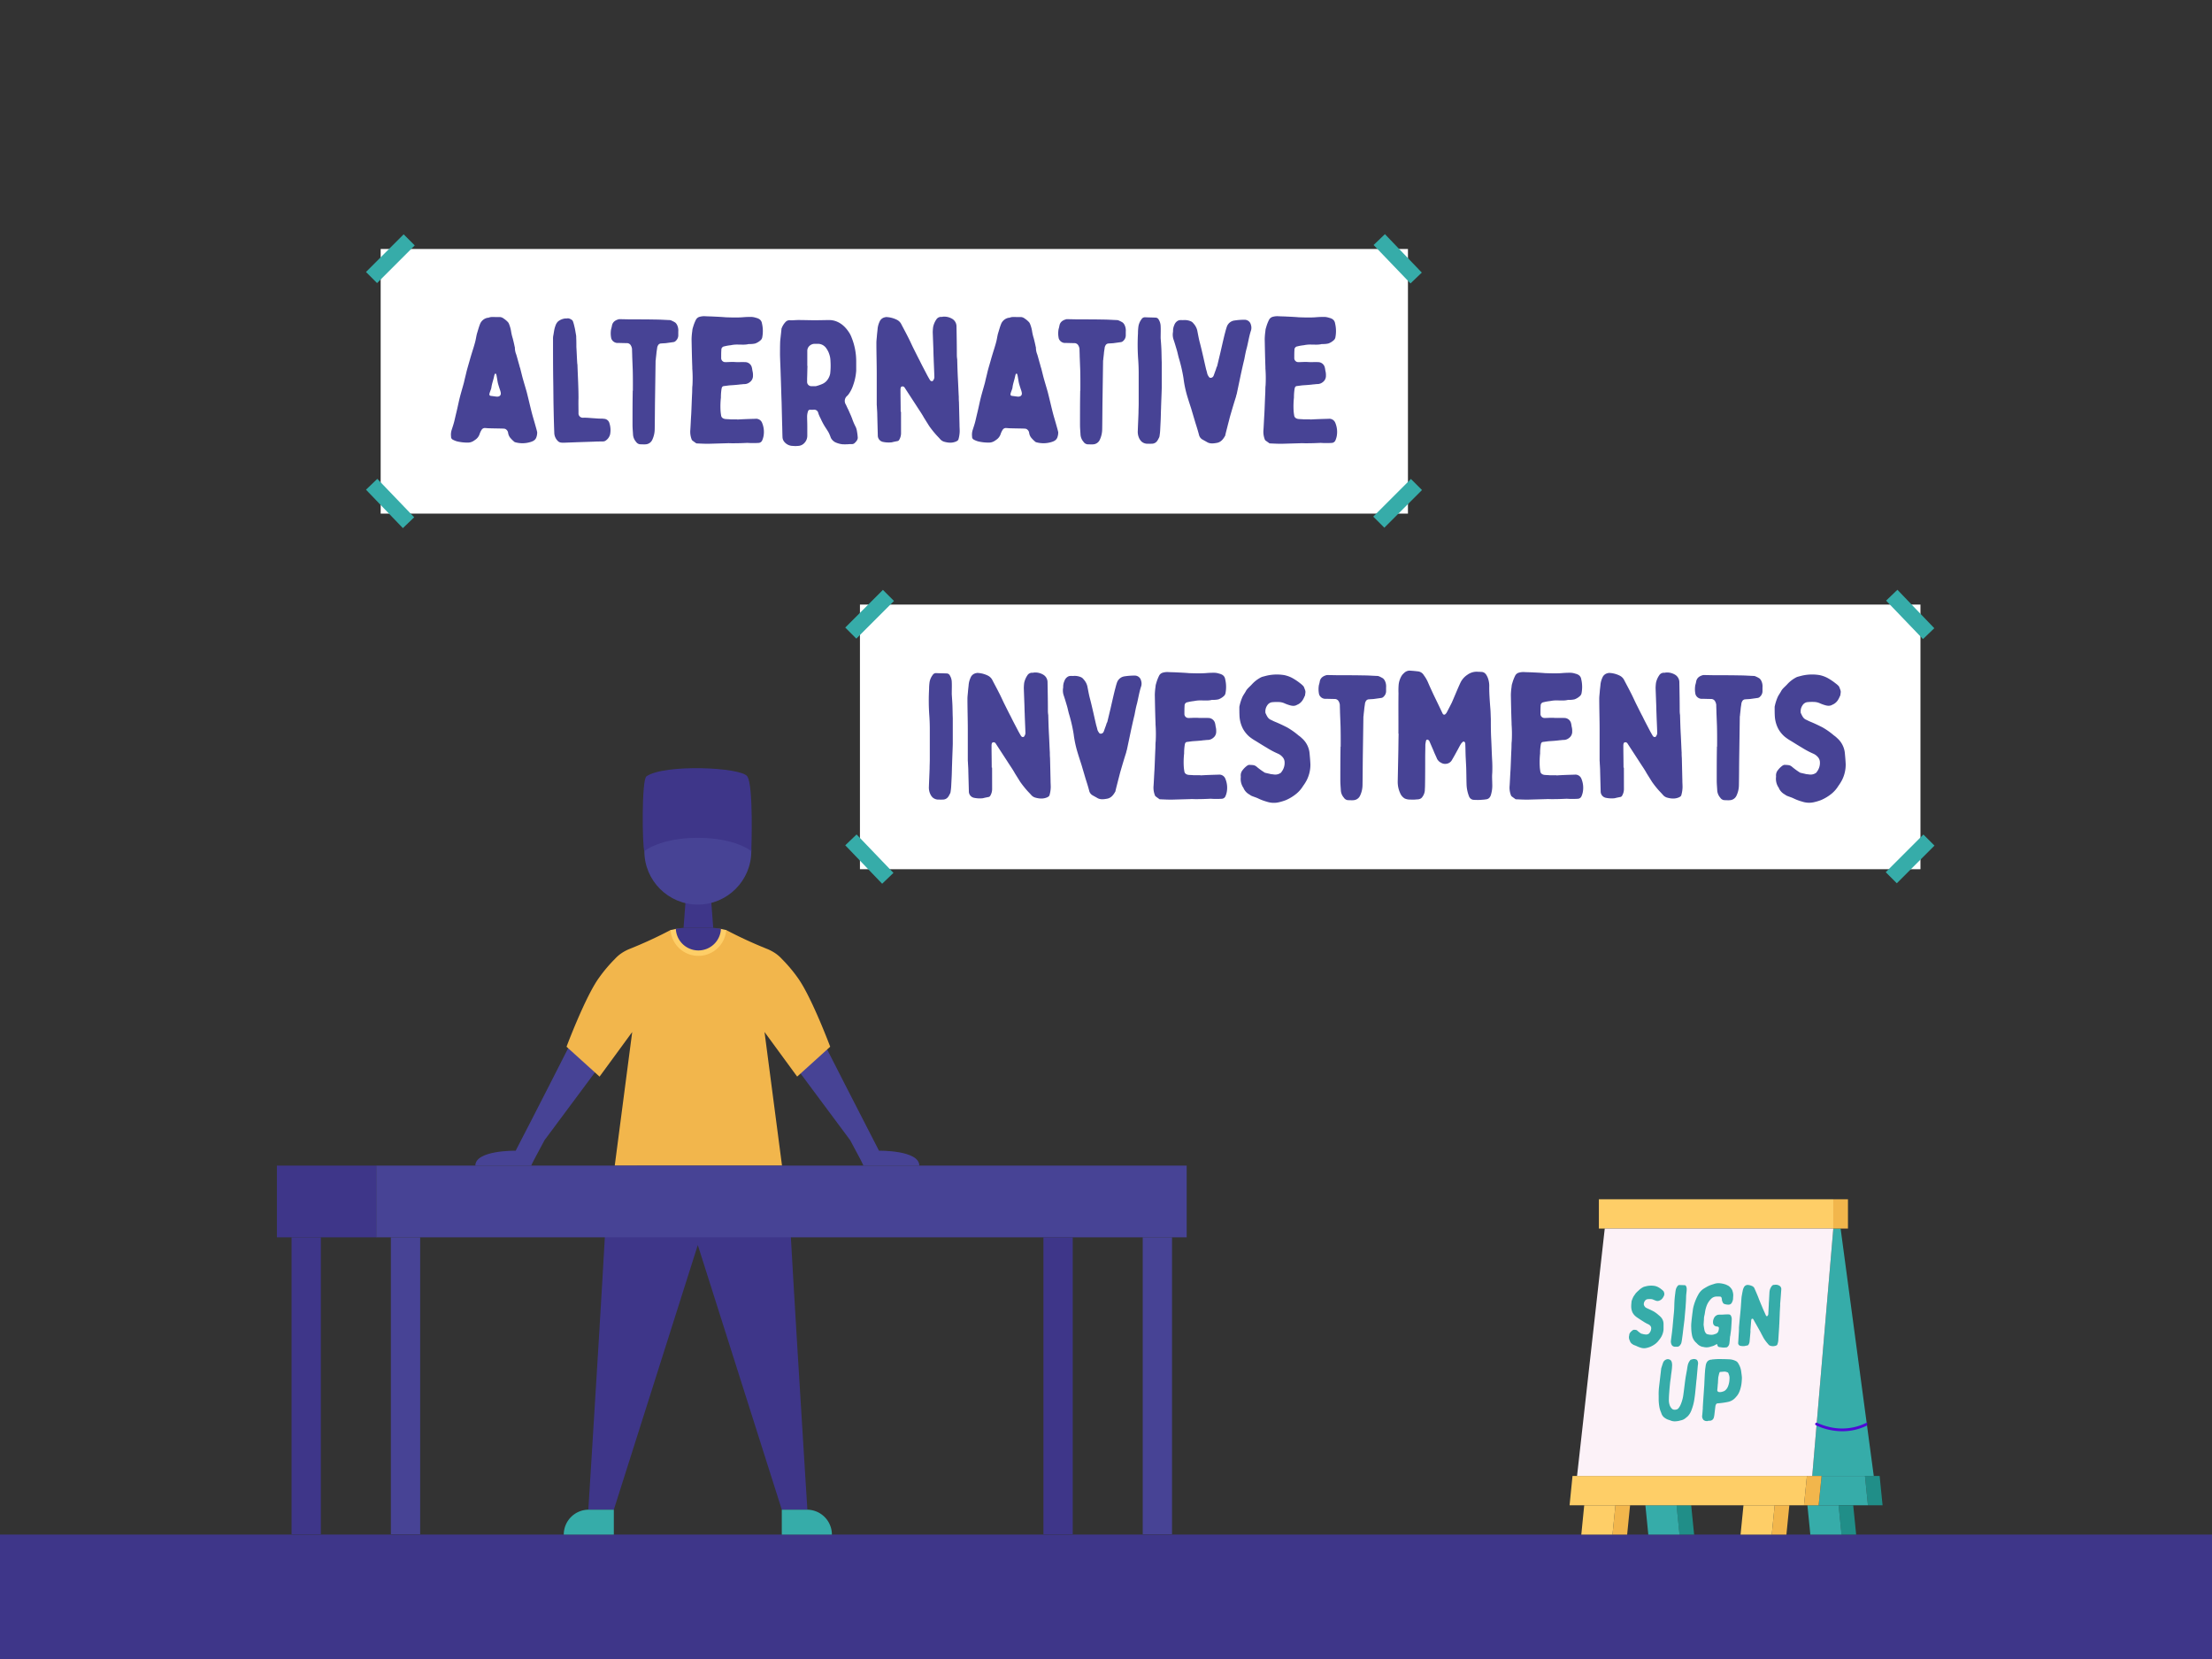 <svg xmlns="http://www.w3.org/2000/svg" viewBox="0 0 1600 1200"><rect x="0" y="0" width="1600" height="1200" fill="#333333" stroke="none"/><defs><style>.cls-1{fill:#3e3689;}.cls-2{fill:#474395;}.cls-3{fill:#36aca9;}.cls-4{fill:#f2b64c;}.cls-5{fill:#fece67;}.cls-6{fill:#fff;}.cls-7{fill:#208e88;}.cls-8{fill:#fcf2f8;}.cls-9{fill:#4f09d6;}</style></defs><g id="Anime"><rect class="cls-1" y="1110" width="1600" height="90"/></g><g id="Blacksmithing"><path class="cls-2" d="M367.38,843.14h16.84c.57-1.29,1.31-2.81,2.28-4.62l7.37-13.8,37.83-50.87s-2.61-9.87-4.23-10.77-15.83-6.21-15.83-6.21S387,805.4,373,832.33c0,0-29.18-.48-29.18,10.81Z"/><path class="cls-2" d="M641.42,843.14H624.59c-.57-1.29-1.32-2.81-2.28-4.62l-7.37-13.8-37.83-50.87s2.61-9.87,4.23-10.77,15.82-6.21,15.82-6.21,24.68,48.53,38.63,75.46c0,0,29.17-.48,29.17,10.81Z"/><path class="cls-1" d="M504.76,845.06H439.84c.71,9.63-14.29,246.94-14.29,246.94H444l60.74-191.44L565.5,1092H584s-15-237.31-14.29-246.94Z"/><path class="cls-3" d="M425.79,1092H444a0,0,0,0,1,0,0v18a0,0,0,0,1,0,0H407.79a0,0,0,0,1,0,0v0A18,18,0,0,1,425.79,1092Z"/><path class="cls-3" d="M565.5,1092h36.24a0,0,0,0,1,0,0v18a0,0,0,0,1,0,0H583.5a18,18,0,0,1-18-18v0A0,0,0,0,1,565.5,1092Z" transform="translate(1167.23 2202) rotate(-180)"/><path class="cls-4" d="M565.65,843.14,553,746.47l23.61,32.26,23.9-21.62s-13.59-36.25-23.5-49.88a107.79,107.79,0,0,0-11.46-13.59,26.6,26.6,0,0,0-4.57-4l-.25-.17a32.94,32.94,0,0,0-6.09-3.19,312.06,312.06,0,0,1-29.35-13.55H485a312.06,312.06,0,0,1-29.35,13.55,32.35,32.35,0,0,0-6.09,3.19h0l-.28.19a27,27,0,0,0-4.54,4,107.79,107.79,0,0,0-11.46,13.59c-9.91,13.63-23.5,49.88-23.5,49.88l23.9,21.62,23.61-32.26-12.63,96.67Z"/><path class="cls-5" d="M488.85,671.9l-3.83.85h0a20.2,20.2,0,0,0,40.28,0l-3.83-.84Z"/><polygon class="cls-1" points="515.89 671.13 494.43 671.13 496.05 649.68 514.28 649.68 515.89 671.13"/><circle class="cls-2" cx="504.76" cy="615.63" r="38.68"/><path class="cls-1" d="M505.16,687.48a16.34,16.34,0,0,0,16.31-15.57c-2.49-.51-5.58-.78-5.58-.78H494.43s-3.09.26-5.58.77A16.34,16.34,0,0,0,505.16,687.48Z"/><path class="cls-1" d="M466.08,615.63s11.5-9.61,38.68-9.61,38.68,9.61,38.68,9.61,1.76-47.47-2.93-54.1-59.9-9-72.9,0C464,564,464.56,612.53,466.08,615.63Z"/><rect class="cls-2" x="282.72" y="894.99" width="21.19" height="214.78"/><rect class="cls-2" x="826.57" y="894.99" width="21.19" height="214.78"/><rect class="cls-2" x="272.12" y="843.11" width="586.24" height="51.88"/><rect class="cls-1" x="210.89" y="894.99" width="21.19" height="214.78"/><rect class="cls-1" x="754.74" y="894.99" width="21.19" height="214.78"/><rect class="cls-1" x="200.29" y="843.11" width="71.83" height="51.88"/><rect class="cls-6" x="622.02" y="437.31" width="767.1" height="191.41"/><rect class="cls-3" x="609.77" y="438.69" width="38.53" height="11.34" transform="translate(-129.98 574.89) rotate(-45)"/><rect class="cls-3" x="1362.4" y="615.69" width="38.53" height="11.34" transform="translate(-34.72 1158.88) rotate(-45)"/><rect class="cls-3" x="1376" y="425.09" width="11.34" height="38.53" transform="translate(77.13 1080.48) rotate(-43.82)"/><rect class="cls-3" x="623.17" y="602.09" width="11.34" height="38.53" transform="translate(-255.11 608.49) rotate(-43.82)"/><rect class="cls-6" x="275.35" y="180.1" width="743.06" height="191.41"/><rect class="cls-3" x="263.1" y="181.48" width="38.53" height="11.34" transform="translate(-49.64 254.46) rotate(-45)"/><rect class="cls-3" x="991.7" y="358.48" width="38.53" height="11.34" transform="translate(38.58 821.45) rotate(-45)"/><rect class="cls-3" x="1005.3" y="167.89" width="11.34" height="38.53" transform="translate(151.98 752.15) rotate(-43.82)"/><rect class="cls-3" x="276.5" y="344.89" width="11.34" height="38.53" transform="translate(-173.56 296.81) rotate(-43.82)"/><path class="cls-2" d="M360.89,229.34a4.72,4.72,0,0,1,3.33,1,16.37,16.37,0,0,1,3.21,2.69,4.82,4.82,0,0,1,.64,1,24.82,24.82,0,0,1,1.67,6,34.36,34.36,0,0,0,1.15,4.75c.51,2,1,4.1,1.41,6.15a1,1,0,0,1,.13.51,12.91,12.91,0,0,0,1,5c.77,2.56,1.41,5.13,2.18,7.69a15,15,0,0,0,.64,2.18q.78,3.08,1.54,6.15c1,3.72,2.18,7.44,3.21,11.16,1.28,5,2.43,10.12,3.71,15.12.77,2.95,1.67,5.77,2.44,8.59.51,1.8,1,3.46,1.41,5.26a10.13,10.13,0,0,1-.64,3.84c-.77,2.05-2.57,2.82-4.36,3.34a19.71,19.71,0,0,1-10.9.12.64.64,0,0,0-.38-.12,20.88,20.88,0,0,1-2.95-2.82,7.16,7.16,0,0,1-1.79-3.85,3.7,3.7,0,0,0-2.31-2.95c-.39,0-.77-.13-1.15-.13-3.59-.12-7.18-.12-10.77-.25-.64,0-1.41-.13-2.18-.13a2.71,2.71,0,0,0-2.69,1.15,14,14,0,0,0-1.41,2.82,8,8,0,0,1-3.47,4.62,10.43,10.43,0,0,1-1.53,1,7.3,7.3,0,0,1-3.72.9,31.39,31.39,0,0,1-7.82-.9,15.48,15.48,0,0,1-3.08-1.28,2.27,2.27,0,0,1-1.15-2.18,11.15,11.15,0,0,1,.51-5c.64-2.05,1.41-4.23,1.92-6.41s1-4.35,1.54-6.53c.77-3.21,1.41-6.41,2.18-9.62,1-4,2.18-7.82,3.21-11.66.51-2.44,1.15-4.75,1.66-7s1.29-4.75,1.93-7.05c.51-1.67.89-3.21,1.41-4.88,1-3.46,2.18-6.79,3.07-10.25.52-1.92.77-4,1.29-6,.76-2.43,1.41-5,2.43-7.43a7.41,7.41,0,0,1,5.38-4.1h.52c1.66-.77,3.33-.52,5.12-.52Zm-1.28,57.56c1.92,0,2.95-1.15,2.56-3.08a13.7,13.7,0,0,0-.64-2.17c-.51-1.54-1-3.08-1.41-4.62-.38-1.92-.64-3.72-1-5.64-.13-.26-.13-.51-.26-.77-.26-.51-.64-.51-1,0-.12.26-.25.77-.38,1.15-.51,2.83-1.67,5.65-2.05,8.59a5.6,5.6,0,0,1-.39,1.41c-.25.77-.64,1.67-.89,2.57-.39,1.28-.13,1.92,1.15,2.05s2.69.38,4,.51Z"/><path class="cls-2" d="M417.55,263.06c0,.26.13.38.13.64.26,8.07.77,16.15.77,24.36-.13,3.33,0,6.79,0,10.12v1.16a3.14,3.14,0,0,0,3.33,2.82c2.69-.13,5.26.25,8,.38,1.67.13,3.33.26,5,.26a11.57,11.57,0,0,1,2,.13,4.22,4.22,0,0,1,4,3.07,16.2,16.2,0,0,1,.52,8.21,7.87,7.87,0,0,1-3.59,4.74,4.82,4.82,0,0,1-1.93.38c-2.05,0-4.1,0-6.15.13l-11.79.39-10.13.38a10.86,10.86,0,0,1-2.05-.13,3.76,3.76,0,0,1-1.79-.77,8.63,8.63,0,0,1-2.95-6.53c-.26-6.41-.39-12.69-.52-19.1s-.12-12.95-.25-19.49c-.13-9.61-.13-19.36-.13-29.1a10.86,10.86,0,0,1,.13-2.05c.51-2.43.64-4.87,1.54-7.18a7.81,7.81,0,0,1,1.92-3.33,10.06,10.06,0,0,1,5.13-2.18h1.15c1.41-.38,2.56.26,3.72,1a2.27,2.27,0,0,1,.89,1.28,28.45,28.45,0,0,1,1,3.59c.51,1.92.77,4,1.15,6a7.77,7.77,0,0,1,.13,1.8c.13,2.43.13,5,.13,6.92C417.17,255.37,417.29,259.21,417.55,263.06Z"/><path class="cls-2" d="M457.68,267.67c-.13-3.33-.26-6.66-.39-9.87,0-1.79-.13-3.59-.13-5.38a6.8,6.8,0,0,0-1-2.82,3.27,3.27,0,0,0-2.57-1.41c-2.43,0-4.87-.13-7.43-.13a4.9,4.9,0,0,1-4-3.2,17.26,17.26,0,0,1-.12-6.8,21.85,21.85,0,0,0,.64-2.69c.51-2.44,2.3-3.72,4.61-4.36a1.88,1.88,0,0,1,.9-.13c2.82,0,5.77.13,8.72.13,5.76,0,11.53,0,17.3.13,3.33,0,6.67.26,10,.38a3.38,3.38,0,0,1,1.54.39,17.55,17.55,0,0,1,2.69,1.41,5.63,5.63,0,0,1,1.28,1.66,9.2,9.2,0,0,1,.9,4.88v2.3a5.44,5.44,0,0,1-1.79,4.36,2.8,2.8,0,0,1-1.54.9l-5.51.77c-1.16.13-2.44.13-3.59.25a2.54,2.54,0,0,0-2.31,1.54,4.37,4.37,0,0,0-.51,1.41c-.13,1.29-.39,2.44-.52,3.72-.13,1.67-.38,3.33-.51,4.87a1.61,1.61,0,0,1-.13.77c-.13,8.72-.25,17.56-.38,26.41-.13,7.69-.13,15.51-.26,23.2a18.45,18.45,0,0,1-1.79,7.82,5.57,5.57,0,0,1-4.62,3.2c-1.28.13-2.56,0-4,0a3.93,3.93,0,0,1-3.08-1.79,8.92,8.92,0,0,1-2.18-5c-.13-2.44-.38-4.87-.38-7.44,0-7.69,0-15.51.13-23.33v-1.15h.12C457.8,277.67,457.8,272.67,457.68,267.67Z"/><path class="cls-2" d="M546.38,302.93a4.64,4.64,0,0,1,4.87,2.94,17,17,0,0,1,1,9.75,14.22,14.22,0,0,1-1,3.07,3,3,0,0,1-2.43,1.67c-1.8.13-3.46.13-5.26.13-1,0-2-.13-3.2-.13-2.82.13-5.77.25-8.59.25-2,.13-4-.12-5.9,0l-13.59.39c-2.69,0-5.38-.13-8.07-.26h-.51c-1-.77-2.06-1.41-2.95-2.18a2,2,0,0,1-.52-.89,15.19,15.19,0,0,1-.89-6.8c.25-3.84.38-7.56.64-11.28.25-5,.38-10,.64-15,.13-1.92,0-4,.26-5.89a96.81,96.81,0,0,0-.13-12.18v-1c-.26-6.79-.39-13.46-.52-20.25a47.26,47.26,0,0,1,.52-5.9,9,9,0,0,1,.51-2.56,29.76,29.76,0,0,1,2.18-5.64,4.24,4.24,0,0,1,2.31-1.92,12.05,12.05,0,0,1,4.23-.52c2.18.13,4.36.13,6.53.26,2.82.13,5.64.26,8.46.51,4,.13,7.95.26,11.93,0a63.93,63.93,0,0,1,6.92-.25,13.11,13.11,0,0,1,3.08.64,7.27,7.27,0,0,1,1.79.64,4.37,4.37,0,0,1,2.44,3.33,24.09,24.09,0,0,1,.25,10,3.65,3.65,0,0,1-1.15,2.18,11.56,11.56,0,0,1-4,2.43,17.09,17.09,0,0,1-3.71.39h-1c-2.43.64-5,.38-7.56.38a21.64,21.64,0,0,0-5,.39c-.51.13-1.15.13-1.8.26a25.88,25.88,0,0,0-3.2.64,2.41,2.41,0,0,0-2.18,2.56c-.13,1.67-.13,3.33-.13,5v1.15a2.92,2.92,0,0,0,2.05,2.57,4.22,4.22,0,0,0,1.28.12c1.42,0,2.95-.12,4.36-.12h1.54c2.69.25,5.39,0,8,.12a5,5,0,0,1,5,4.11c.26.89.26,1.79.51,2.69a11.3,11.3,0,0,1,.26,2.95,5.54,5.54,0,0,1-2.31,4.74,6.17,6.17,0,0,1-3.85,1.41c-1.15,0-2.3.26-3.46.26a1.71,1.71,0,0,1-.77.12c-2.17.26-4.35.39-6.4.52-1.41.13-2.83.38-4.11.51s-1.54.77-1.79,1.79a37,37,0,0,0-.51,6.54,57.89,57.89,0,0,0-.26,9.49,29.07,29.07,0,0,0,.38,3.2c.13,1.8,1.41,2.57,3,2.82,1.28.13,2.57.13,3.85.26h4.87v.13C537.54,303.18,542,303.05,546.38,302.93Z"/><path class="cls-2" d="M583.94,315.23a7.56,7.56,0,0,1-2.43,5.51,6.37,6.37,0,0,1-4.23,1.8,19.05,19.05,0,0,1-3.85,0,8,8,0,0,1-5.9-2.69,5.75,5.75,0,0,1-1.53-3.72c-.13-3.21-.13-6.41-.26-9.62-.13-5.12-.26-10.38-.38-15.51-.26-6.53-.39-12.94-.65-19.48-.12-4.87-.38-9.74-.51-14.62,0-3.33,0-6.66.13-10,.26-2.95.64-5.77.9-8.59v-.39a13.17,13.17,0,0,1,3.07-5.12,3.87,3.87,0,0,1,3.21-1.16c1.79.13,3.46-.13,5.13-.13a18.2,18.2,0,0,1,2.56,0c3.46,0,6.79.13,10.13.13,3.59,0,7.18-.13,10.64-.13a14.58,14.58,0,0,1,4.1.64c4.74,1.54,7.95,4.88,10.51,9a20.59,20.59,0,0,1,1.41,3,46,46,0,0,1,3.33,17.17v6.8a38.79,38.79,0,0,1-2.3,10.77,22.87,22.87,0,0,1-3.21,6.28,8.78,8.78,0,0,1-1,1.15,4.76,4.76,0,0,0-1,6.28c.64,1.28,1.15,2.57,1.79,3.72.77,1.79,1.54,3.46,2.31,5.26a1,1,0,0,0,.26.64,43,43,0,0,0,2.82,6.66,12,12,0,0,1,.9,3.21,39.39,39.39,0,0,1,.51,4c.25,1.8-.9,3.08-2.05,4.23s-2.18.9-3.34.9c-.64,0-1.41.13-2.05.13a35.82,35.82,0,0,1-3.59,0,16.46,16.46,0,0,1-5.38-1.54,7.63,7.63,0,0,1-3-3.08,32.57,32.57,0,0,0-1.54-3.72c-.77-1.41-1.66-2.69-2.56-4.1a45.3,45.3,0,0,1-3.21-6c-.25-.52-.51-.9-.64-1.28a19.45,19.45,0,0,1-1.15-2.83,3,3,0,0,0-3.46-2.43,15.29,15.29,0,0,1-2.44,0,1.49,1.49,0,0,0-1.53,1.15,11.82,11.82,0,0,0-.65,3.72c0,2.31.13,4.62.13,6.92Zm.13-50.5c-.13,2.94-.13,5.89-.26,9V276a3.1,3.1,0,0,0,3.34,3.33h2.56a2.17,2.17,0,0,0,.9-.13,29.11,29.11,0,0,0,4.36-1.54,9.11,9.11,0,0,0,3.07-2.31,11.38,11.38,0,0,0,2.44-5,48.28,48.28,0,0,0,.26-8.58,24.61,24.61,0,0,0-.26-3.08,19.7,19.7,0,0,0-1.15-3.85,15.83,15.83,0,0,0-2.06-3.46,7.28,7.28,0,0,0-5.76-2.69h-2.44a5.59,5.59,0,0,0-3.46,1.41,4.87,4.87,0,0,0-1.67,3.72v10.9Z"/><path class="cls-2" d="M651.75,313.57a9.5,9.5,0,0,1-1.28,4.48,1.76,1.76,0,0,1-1.28,1c-1.28.25-2.69.51-4.1.89a19.87,19.87,0,0,1-6.15-.25,4.69,4.69,0,0,1-4-4.62c-.13-4.87-.25-9.61-.38-14.48,0-1.93-.13-3.72-.26-5.64,0-.9-.13-1.8-.13-2.57V270.49c0-7.43-.25-15-.25-22.43,0-1.79.25-3.46.38-5.26s.39-3.46.51-5.12a16.12,16.12,0,0,1,1.41-5,5.25,5.25,0,0,1,4.11-3.21,1.84,1.84,0,0,1,.89-.13,18.91,18.91,0,0,1,7.44,1.93,7.25,7.25,0,0,1,3.46,3.59c1.54,2.95,3.08,5.77,4.49,8.58,1.28,2.44,2.43,5,3.59,7.44q1.34,2.7,2.69,5.38c.77,1.54,1.54,3.08,2.3,4.49,1.54,3.21,3.21,6.28,4.88,9.49.76,1.53,1.66,3.07,2.56,4.61a1.79,1.79,0,0,0,.9.77,1.22,1.22,0,0,0,1.66-.77,4,4,0,0,0,.64-2.69c-.12-4.49-.38-9-.51-13.46-.13-2.56-.13-5.13-.25-7.82-.13-3.46-.26-6.92-.39-10.51a35.77,35.77,0,0,1,.26-3.72,14.88,14.88,0,0,1,2.3-5.51,4,4,0,0,1,3.72-1.92,1.88,1.88,0,0,0,.9-.13,11.16,11.16,0,0,1,7.31,1.79,6.41,6.41,0,0,1,2.69,5.39c.13,6.92.25,13.84.25,20.76a20.53,20.53,0,0,0,.26,2.82c.13,4.75.26,9.49.51,14.1s.39,8.85.64,13.21a35.67,35.67,0,0,0,.13,3.72c.13,5.38.26,10.89.39,16.27,0,1.67.13,3.21.13,4.75a22.83,22.83,0,0,1-.9,5.9c-.26.76-.77,1-1.41,1.4-3,1.41-6,1.16-9.1.26a6.26,6.26,0,0,1-2.7-1.79c-1-1.16-2.05-2.18-3.07-3.34a72.14,72.14,0,0,1-4.87-6.15q-1.93-3.07-3.85-6.15c-1.54-2.82-3.46-5.51-5.25-8.33-2.82-4.36-5.77-8.85-8.59-13.21a1.85,1.85,0,0,0-1.67-1c-.77.12-1.15.38-1.28,1.15a5.19,5.19,0,0,0-.13,1.41c0,5.26.13,10.51.13,15.77h.25Z"/><path class="cls-2" d="M737.77,229.34a4.72,4.72,0,0,1,3.33,1,16.37,16.37,0,0,1,3.21,2.69,4.82,4.82,0,0,1,.64,1,24.36,24.36,0,0,1,1.66,6,36,36,0,0,0,1.16,4.75c.51,2,1,4.1,1.41,6.15a1,1,0,0,1,.13.51,12.91,12.91,0,0,0,1,5c.77,2.56,1.41,5.13,2.18,7.69a15,15,0,0,0,.64,2.18q.78,3.08,1.54,6.15c1,3.72,2.18,7.44,3.21,11.16,1.28,5,2.43,10.12,3.71,15.12.77,2.95,1.67,5.77,2.44,8.59.51,1.8,1,3.46,1.41,5.26a10.13,10.13,0,0,1-.64,3.84c-.77,2.05-2.57,2.82-4.36,3.34a19.71,19.71,0,0,1-10.9.12.66.66,0,0,0-.38-.12,20.88,20.88,0,0,1-2.95-2.82,7.09,7.09,0,0,1-1.79-3.85,3.7,3.7,0,0,0-2.31-2.95c-.39,0-.77-.13-1.16-.13-3.58-.12-7.17-.12-10.76-.25-.64,0-1.41-.13-2.18-.13a2.71,2.71,0,0,0-2.69,1.15,14,14,0,0,0-1.41,2.82,8.05,8.05,0,0,1-3.47,4.62,10.43,10.43,0,0,1-1.53,1,7.3,7.3,0,0,1-3.72.9,31.39,31.39,0,0,1-7.82-.9,15.48,15.48,0,0,1-3.08-1.28,2.25,2.25,0,0,1-1.15-2.18,11.15,11.15,0,0,1,.51-5c.64-2.05,1.41-4.23,1.92-6.41s1-4.35,1.54-6.53c.77-3.21,1.41-6.41,2.18-9.62,1-4,2.18-7.82,3.21-11.66.51-2.44,1.15-4.75,1.66-7s1.28-4.75,1.93-7.05c.51-1.67.89-3.21,1.41-4.88,1-3.46,2.17-6.79,3.07-10.25.52-1.92.77-4,1.28-6,.77-2.43,1.41-5,2.44-7.43a7.41,7.41,0,0,1,5.38-4.1h.52c1.66-.77,3.33-.52,5.12-.52Zm-1.28,57.56c1.92,0,3-1.15,2.56-3.08a13.7,13.7,0,0,0-.64-2.17c-.51-1.54-1-3.08-1.41-4.62-.38-1.92-.64-3.72-1-5.64-.13-.26-.13-.51-.26-.77-.26-.51-.64-.51-1,0-.13.26-.25.77-.38,1.15-.51,2.83-1.67,5.65-2,8.59a5.6,5.6,0,0,1-.39,1.41c-.25.77-.64,1.67-.89,2.57-.39,1.28-.13,1.92,1.15,2.05s2.69.38,4,.51Z"/><path class="cls-2" d="M781.36,267.67c-.13-3.33-.26-6.66-.39-9.87,0-1.79-.13-3.59-.13-5.38a6.67,6.67,0,0,0-1-2.82,3.27,3.27,0,0,0-2.57-1.41c-2.43,0-4.87-.13-7.43-.13a4.88,4.88,0,0,1-4-3.2,17.07,17.07,0,0,1-.13-6.8,21.85,21.85,0,0,0,.64-2.69c.51-2.44,2.31-3.72,4.61-4.36a1.91,1.91,0,0,1,.9-.13c2.82,0,5.77.13,8.72.13,5.77,0,11.53,0,17.3.13,3.34,0,6.67.26,10,.38a3.38,3.38,0,0,1,1.54.39,17.55,17.55,0,0,1,2.69,1.41A5.63,5.63,0,0,1,813.4,235a9.2,9.2,0,0,1,.9,4.88v2.3a5.44,5.44,0,0,1-1.79,4.36,2.8,2.8,0,0,1-1.54.9l-5.51.77c-1.16.13-2.44.13-3.59.25a2.54,2.54,0,0,0-2.31,1.54,4.37,4.37,0,0,0-.51,1.41c-.13,1.29-.39,2.44-.52,3.72-.12,1.67-.38,3.33-.51,4.87a1.61,1.61,0,0,1-.13.77c-.13,8.72-.25,17.56-.38,26.41-.13,7.69-.13,15.51-.26,23.2a18.45,18.45,0,0,1-1.79,7.82,5.57,5.57,0,0,1-4.62,3.2c-1.28.13-2.56,0-4,0a3.93,3.93,0,0,1-3.08-1.79,8.92,8.92,0,0,1-2.18-5c-.13-2.44-.38-4.87-.38-7.44,0-7.69,0-15.51.13-23.33v-1.15h.12C781.48,277.67,781.48,272.67,781.36,267.67Z"/><path class="cls-2" d="M840.07,252.68c.12,3.2.12,6.28.25,9.35v18.72c-.13,4.87-.38,9.74-.51,14.74-.13,2.69-.13,5.51-.26,8.33-.12,2.57-.25,5-.38,7.57a33.94,33.94,0,0,1-.39,3.59,4.19,4.19,0,0,1-.64,2,12.54,12.54,0,0,1-1,1.79,4.72,4.72,0,0,1-4.23,2.18,15.29,15.29,0,0,1-2.44,0,6.45,6.45,0,0,1-4.74-1.54A8.4,8.4,0,0,1,824,317a11,11,0,0,1-1-5.39c.13-4.49.38-8.84.51-13.2,0-2.18.13-4.36.13-6.41V270q0-5.19-.39-10.38a149.92,149.92,0,0,1-.12-18.59,35.9,35.9,0,0,1,.38-5.26,11.94,11.94,0,0,1,2.18-4.87,2.82,2.82,0,0,1,2.56-1.41c2.57.13,5.13.13,7.69.26a2.5,2.5,0,0,1,2.18,1.41,9.68,9.68,0,0,1,1.41,4.87c.13,2.56,0,5,0,8.59C839.68,246.52,839.94,249.6,840.07,252.68Z"/><path class="cls-2" d="M861.09,232.29a4.76,4.76,0,0,1,2.18,1.67,11.38,11.38,0,0,1,2.69,4.87c.64,3.08,1.15,6.28,2,9.36,1.67,6.41,3,12.82,4.49,19.1.38,1.15.64,2.31.89,3.33a7.41,7.41,0,0,0,.9,1.67c.64,1.28,1.92,1.28,3,.38a2.73,2.73,0,0,0,.64-1c.39-1,.77-2.18,1.16-3.21a21.7,21.7,0,0,0,.89-2.69,4.5,4.5,0,0,0,.52-1.15c.76-3.21,1.53-6.41,2.3-9.62,1-4.36,2-8.84,3.08-13.2.51-1.8.9-3.59,1.54-5.38a6.77,6.77,0,0,1,5.77-4.62,45.51,45.51,0,0,1,7.17-.51,4.63,4.63,0,0,1,4.49,3.59,6.94,6.94,0,0,1,.13,4c-1.41,4.1-2,8.46-3.08,12.69-.77,2.69-1.28,5.51-1.79,8.21-.9,3.59-1.67,7.17-2.44,10.63q-1.53,7.32-3.07,14.62a10.53,10.53,0,0,0-.52,1.92c-1.41,4.36-2.69,8.72-4,13.21-.64,2.17-1.15,4.48-1.8,6.79-.64,2.69-1.41,5.38-2,8.08,0,.12,0,.25-.12.25-1.41,2.57-3.21,4.74-6.29,5.13-2.17.38-4.48.64-6.53-.51-1.29-.77-2.57-1.41-3.85-2.18a5.26,5.26,0,0,1-2.18-3.21c-.77-2.95-1.66-5.77-2.56-8.59q-1.54-5.19-3.08-10.38c-1-3.08-2.05-6.28-3-9.49a79.16,79.16,0,0,1-2.56-12.43,110.09,110.09,0,0,0-3.21-14.1c-.64-2.05-1-4.23-1.66-6.41-.77-2.56-1.54-5.26-2.44-7.82a11.31,11.31,0,0,1-.38-4.61,7.86,7.86,0,0,0,.13-1.67,10,10,0,0,1,.89-3.85,5.79,5.79,0,0,1,2.44-3.07,4.53,4.53,0,0,1,1.41-.52,14.74,14.74,0,0,1,2.31,0A11.66,11.66,0,0,1,861.09,232.29Z"/><path class="cls-2" d="M961,302.93a4.64,4.64,0,0,1,4.87,2.94,17,17,0,0,1,1,9.75,14.79,14.79,0,0,1-1,3.07,3,3,0,0,1-2.44,1.67c-1.79.13-3.46.13-5.25.13-1,0-2-.13-3.21-.13-2.82.13-5.76.25-8.58.25-2.06.13-4-.12-5.9,0l-13.59.39c-2.69,0-5.38-.13-8.08-.26h-.51c-1-.77-2-1.41-3-2.18a2.11,2.11,0,0,1-.51-.89,15.2,15.2,0,0,1-.9-6.8c.26-3.84.39-7.56.64-11.28.26-5,.39-10,.65-15,.12-1.92,0-4,.25-5.89a95,95,0,0,0-.13-12.18v-1c-.25-6.79-.38-13.46-.51-20.25a49.17,49.17,0,0,1,.51-5.9,9,9,0,0,1,.52-2.56,29.76,29.76,0,0,1,2.18-5.64,4.26,4.26,0,0,1,2.3-1.92,12.05,12.05,0,0,1,4.23-.52c2.18.13,4.36.13,6.54.26,2.82.13,5.64.26,8.46.51,4,.13,8,.26,11.92,0a64.21,64.21,0,0,1,6.93-.25,12.93,12.93,0,0,1,3.07.64,7.5,7.5,0,0,1,1.8.64,4.33,4.33,0,0,1,2.43,3.33,23.93,23.93,0,0,1,.26,10,3.61,3.61,0,0,1-1.16,2.18,11.43,11.43,0,0,1-4,2.43,17.11,17.11,0,0,1-3.72.39h-1c-2.44.64-5,.38-7.57.38a21.55,21.55,0,0,0-5,.39c-.52.13-1.16.13-1.8.26a25.52,25.52,0,0,0-3.2.64,2.41,2.41,0,0,0-2.18,2.56c-.13,1.67-.13,3.33-.13,5v1.15a2.9,2.9,0,0,0,2,2.57,4.19,4.19,0,0,0,1.28.12c1.41,0,3-.12,4.36-.12h1.54c2.69.25,5.38,0,7.95.12a5,5,0,0,1,5,4.11c.25.89.25,1.79.51,2.69a11.74,11.74,0,0,1,.25,2.95,5.53,5.53,0,0,1-2.3,4.74A6.19,6.19,0,0,1,953,277.8c-1.15,0-2.31.26-3.46.26a1.73,1.73,0,0,1-.77.12c-2.18.26-4.36.39-6.41.52-1.41.13-2.82.38-4.1.51s-1.54.77-1.8,1.79a37.93,37.93,0,0,0-.51,6.54,59,59,0,0,0-.25,9.49,26.84,26.84,0,0,0,.38,3.2c.13,1.8,1.41,2.57,2.95,2.82,1.28.13,2.56.13,3.84.26h4.88v.13C952.1,303.18,956.59,303.05,961,302.93Z"/><path class="cls-2" d="M688.92,510.08c.12,3.2.12,6.28.25,9.36v18.71c-.13,4.87-.38,9.74-.51,14.74-.13,2.7-.13,5.52-.26,8.34-.12,2.56-.25,5-.38,7.56a33.94,33.94,0,0,1-.39,3.59,4.19,4.19,0,0,1-.64,2,12.54,12.54,0,0,1-1,1.79,4.72,4.72,0,0,1-4.23,2.18,15.29,15.29,0,0,1-2.44,0,6.41,6.41,0,0,1-4.74-1.54,8.27,8.27,0,0,1-1.67-2.43,11,11,0,0,1-1-5.38c.13-4.49.38-8.85.51-13.21,0-2.18.13-4.36.13-6.41v-22q0-5.19-.39-10.38a149.91,149.91,0,0,1-.12-18.59,35.66,35.66,0,0,1,.38-5.25,11.82,11.82,0,0,1,2.18-4.87,2.8,2.8,0,0,1,2.56-1.41c2.57.12,5.13.12,7.69.25a2.5,2.5,0,0,1,2.18,1.41,9.71,9.71,0,0,1,1.41,4.87c.13,2.57,0,5,0,8.59C688.53,503.93,688.79,507,688.92,510.08Z"/><path class="cls-2" d="M717.63,571a9.47,9.47,0,0,1-1.28,4.48,1.76,1.76,0,0,1-1.28,1c-1.29.26-2.7.51-4.11.9a19.87,19.87,0,0,1-6.15-.26,4.67,4.67,0,0,1-4-4.61c-.13-4.87-.26-9.62-.39-14.49,0-1.92-.13-3.72-.25-5.64,0-.9-.13-1.79-.13-2.56V527.9c0-7.44-.26-15-.26-22.44,0-1.79.26-3.46.39-5.25s.38-3.46.51-5.13a16.2,16.2,0,0,1,1.41-5,5.24,5.24,0,0,1,4.1-3.2,1.88,1.88,0,0,1,.9-.13,18.68,18.68,0,0,1,7.43,1.92,7.25,7.25,0,0,1,3.46,3.59c1.54,2.95,3.08,5.77,4.49,8.59,1.28,2.43,2.44,5,3.59,7.43l2.69,5.39c.77,1.54,1.54,3.07,2.31,4.48,1.54,3.21,3.2,6.29,4.87,9.49.77,1.54,1.67,3.08,2.56,4.62a1.82,1.82,0,0,0,.9.76,1.24,1.24,0,0,0,1.67-.76,4.05,4.05,0,0,0,.64-2.7c-.13-4.48-.39-9-.51-13.46-.13-2.56-.13-5.12-.26-7.82-.13-3.46-.26-6.92-.38-10.51a35.93,35.93,0,0,1,.25-3.72,15.07,15.07,0,0,1,2.31-5.51,3.94,3.94,0,0,1,3.72-1.92,1.84,1.84,0,0,0,.89-.13,11.15,11.15,0,0,1,7.31,1.8,6.37,6.37,0,0,1,2.69,5.38c.13,6.92.26,13.84.26,20.77a20.82,20.82,0,0,0,.26,2.82c.12,4.74.25,9.48.51,14.1s.38,8.84.64,13.2a35.57,35.57,0,0,0,.13,3.72c.13,5.38.25,10.89.38,16.28,0,1.67.13,3.2.13,4.74a22.35,22.35,0,0,1-.9,5.9c-.25.77-.77,1-1.41,1.41-3,1.41-6,1.15-9.1.25a6.2,6.2,0,0,1-2.69-1.79c-1-1.15-2.05-2.18-3.08-3.33a74.32,74.32,0,0,1-4.87-6.16l-3.84-6.15c-1.54-2.82-3.47-5.51-5.26-8.33-2.82-4.36-5.77-8.85-8.59-13.21a1.84,1.84,0,0,0-1.67-1c-.76.13-1.15.38-1.28,1.15a5.22,5.22,0,0,0-.13,1.41c0,5.26.13,10.51.13,15.77h.26Z"/><path class="cls-2" d="M781.6,489.7a4.7,4.7,0,0,1,2.17,1.66,11.4,11.4,0,0,1,2.7,4.87c.64,3.08,1.15,6.29,2,9.36,1.66,6.41,3,12.82,4.48,19.1.39,1.16.65,2.31.9,3.33a6.66,6.66,0,0,0,.9,1.67c.64,1.28,1.92,1.28,3,.39a2.9,2.9,0,0,0,.64-1c.38-1,.77-2.18,1.15-3.2a21.91,21.91,0,0,0,.9-2.7A4.46,4.46,0,0,0,801,522l2.31-9.61c1-4.36,2-8.85,3.08-13.21.51-1.79.89-3.59,1.53-5.38a6.78,6.78,0,0,1,5.77-4.62,45.72,45.72,0,0,1,7.18-.51,4.63,4.63,0,0,1,4.49,3.59,7,7,0,0,1,.13,4c-1.41,4.11-2.05,8.46-3.08,12.69-.77,2.7-1.28,5.52-1.79,8.21-.9,3.59-1.67,7.18-2.44,10.64q-1.54,7.31-3.08,14.61a11.22,11.22,0,0,0-.51,1.93c-1.41,4.35-2.69,8.71-4,13.2-.64,2.18-1.16,4.48-1.8,6.79-.64,2.69-1.41,5.39-2,8.08,0,.13,0,.25-.13.25-1.41,2.57-3.2,4.75-6.28,5.13-2.18.39-4.49.64-6.54-.51-1.28-.77-2.56-1.41-3.84-2.18a5.16,5.16,0,0,1-2.18-3.2c-.77-3-1.67-5.77-2.57-8.59l-3.07-10.39c-1-3.07-2.05-6.28-3-9.48A79.52,79.52,0,0,1,776.6,531a112.21,112.21,0,0,0-3.21-14.1c-.64-2-1-4.23-1.66-6.41-.77-2.56-1.54-5.25-2.44-7.82a11.48,11.48,0,0,1-.39-4.61,7.82,7.82,0,0,0,.13-1.67,10,10,0,0,1,.9-3.84,5.73,5.73,0,0,1,2.44-3.08,4.44,4.44,0,0,1,1.41-.51,13.5,13.5,0,0,1,2.3,0A11.56,11.56,0,0,1,781.6,489.7Z"/><path class="cls-2" d="M881.46,560.33a4.66,4.66,0,0,1,4.87,2.95,16.9,16.9,0,0,1,1,9.74,15,15,0,0,1-1,3.08,3,3,0,0,1-2.44,1.66c-1.79.13-3.46.13-5.25.13-1,0-2.06-.13-3.21-.13-2.82.13-5.77.26-8.59.26-2.05.13-4-.13-5.89,0l-13.59.38c-2.69,0-5.39-.13-8.08-.25h-.51c-1-.77-2-1.41-2.95-2.18a2.1,2.1,0,0,1-.51-.9,15,15,0,0,1-.9-6.79c.26-3.85.39-7.57.64-11.28.26-5,.39-10,.64-15,.13-1.93,0-4,.26-5.9a96.83,96.83,0,0,0-.13-12.18v-1c-.26-6.8-.38-13.46-.51-20.26a47,47,0,0,1,.51-5.89,9.38,9.38,0,0,1,.51-2.57,30.72,30.72,0,0,1,2.18-5.64,4.28,4.28,0,0,1,2.31-1.92,11.82,11.82,0,0,1,4.23-.51c2.18.12,4.36.12,6.54.25,2.82.13,5.64.26,8.46.52,4,.12,8,.25,11.92,0a61.57,61.57,0,0,1,6.92-.26,13,13,0,0,1,3.08.64,7.27,7.27,0,0,1,1.79.64,4.37,4.37,0,0,1,2.44,3.33,23.93,23.93,0,0,1,.26,10,3.66,3.66,0,0,1-1.16,2.18,11.3,11.3,0,0,1-4,2.44,17.91,17.91,0,0,1-3.72.38h-1c-2.43.64-5,.39-7.56.39a22.23,22.23,0,0,0-5,.38c-.51.13-1.15.13-1.79.26a28,28,0,0,0-3.21.64,2.41,2.41,0,0,0-2.18,2.56c-.12,1.67-.12,3.34-.12,5v1.16a2.87,2.87,0,0,0,2,2.56,3.88,3.88,0,0,0,1.28.13c1.41,0,3-.13,4.36-.13H866c2.69.26,5.38,0,7.94.13a5,5,0,0,1,5,4.1c.26.9.26,1.79.51,2.69a11.34,11.34,0,0,1,.26,2.95,5.54,5.54,0,0,1-2.31,4.74,6.14,6.14,0,0,1-3.84,1.41c-1.16,0-2.31.26-3.46.26a1.63,1.63,0,0,1-.77.13c-2.18.25-4.36.38-6.41.51-1.41.13-2.82.38-4.1.51s-1.54.77-1.8,1.8a37.93,37.93,0,0,0-.51,6.54,57.77,57.77,0,0,0-.26,9.48,27,27,0,0,0,.39,3.21c.13,1.79,1.41,2.56,2.95,2.82,1.28.12,2.56.12,3.84.25h4.87v.13C872.61,560.58,877.1,560.46,881.46,560.33Z"/><path class="cls-2" d="M897.48,561.48a5.93,5.93,0,0,1,1.28-4.36,15.52,15.52,0,0,1,3.59-3.46,6.25,6.25,0,0,1,.9-.38,23.41,23.41,0,0,1,3,.13,4.79,4.79,0,0,1,2.82,1.28,49.26,49.26,0,0,0,5.25,3.84,3,3,0,0,0,.64.39c1.41.38,2.82.64,4.23,1,.65.13,1.41.13,2.06.26a6.84,6.84,0,0,0,5.12-1.15c.26-.13.39-.39.64-.77a10.5,10.5,0,0,0,2.18-7,5.73,5.73,0,0,0-1.53-3.72,9.25,9.25,0,0,0-3.08-2.31,59.81,59.81,0,0,1-8.46-4.48c-2.69-1.54-5.26-3.21-8-4.88a34.29,34.29,0,0,1-4.49-3.07,21.17,21.17,0,0,1-4.48-5.51,22.58,22.58,0,0,1-2.57-9.11c-.12-2.17-.12-4.35-.12-6.53v-.39a34.69,34.69,0,0,1,2.3-7.3c.77-1.54,1.8-2.83,2.57-4.36,1-1.67,2.69-2.95,4.1-4.49a23.44,23.44,0,0,1,5.89-4.74,8.11,8.11,0,0,1,2.44-1c1.41-.38,2.82-.77,4.23-1a32.12,32.12,0,0,1,11.15,0,21.79,21.79,0,0,1,5.52,2,40.35,40.35,0,0,1,5.76,3.84,17,17,0,0,1,2.31,2.05c.13.13.26.39.39.52.12.38.25.64.38,1,.9,2.31.9,2.31.51,4.75a2,2,0,0,1-.38,1.15,16.53,16.53,0,0,1-1.28,2.56,9,9,0,0,1-3.59,3.34c-.13,0-.26.12-.39.12-1.92,1.29-4,.9-6,.26a32.07,32.07,0,0,1-3.08-1.15,10.56,10.56,0,0,0-4-1,35.11,35.11,0,0,0-5.26.13,4.87,4.87,0,0,0-3.33,2.18,7.59,7.59,0,0,0-1.41,5,1.63,1.63,0,0,0,.13.77c.89,1.79,1.54,3.59,3.46,4.61,1.15.51,2.31,1.16,3.59,1.67,2.82,1.15,5.77,2.56,8.59,4a55.25,55.25,0,0,1,8.33,5.9,14.53,14.53,0,0,1,2.18,1.79,16.49,16.49,0,0,1,5.64,10.64c.25,2.69.51,5.51.64,8.34a24.72,24.72,0,0,1-2.56,11.28,30.8,30.8,0,0,1-2.7,4.35,22.43,22.43,0,0,1-4.87,5.64,32,32,0,0,1-7.56,4.62,38.23,38.23,0,0,1-5,1.54,15.88,15.88,0,0,1-8.85-.39,35.87,35.87,0,0,1-6.15-2.3c-1.54-.77-3.08-1.16-4.61-1.8a5.15,5.15,0,0,1-1.16-.64c-.25-.13-.51-.38-.77-.51a9.81,9.81,0,0,1-4-4.23c0-.13-.13-.26-.13-.39a11.33,11.33,0,0,1-2-7.82Z"/><path class="cls-2" d="M969.65,525.08c-.13-3.34-.25-6.67-.38-9.87,0-1.8-.13-3.59-.13-5.39a6.73,6.73,0,0,0-1-2.82,3.26,3.26,0,0,0-2.56-1.41c-2.44,0-4.87-.13-7.44-.13a4.86,4.86,0,0,1-4-3.2,17.44,17.44,0,0,1-.13-6.8,18.42,18.42,0,0,0,.64-2.69c.52-2.43,2.31-3.71,4.62-4.36a2,2,0,0,1,.9-.12c2.82,0,5.76.12,8.71.12,5.77,0,11.54,0,17.31.13,3.33,0,6.66.26,10,.39a3.53,3.53,0,0,1,1.54.38,19,19,0,0,1,2.69,1.41,6,6,0,0,1,1.28,1.67,9.26,9.26,0,0,1,.9,4.87v2.31a5.48,5.48,0,0,1-1.8,4.36,2.72,2.72,0,0,1-1.54.89l-5.51.77c-1.15.13-2.43.13-3.59.26a2.55,2.55,0,0,0-2.31,1.54,4.69,4.69,0,0,0-.51,1.41c-.13,1.28-.38,2.43-.51,3.71-.13,1.67-.39,3.34-.51,4.88a1.57,1.57,0,0,1-.13.76c-.13,8.72-.26,17.57-.39,26.41-.12,7.69-.12,15.51-.25,23.2a18.25,18.25,0,0,1-1.8,7.82,5.55,5.55,0,0,1-4.61,3.21c-1.28.13-2.57,0-4,0a3.9,3.9,0,0,1-3.07-1.8,8.82,8.82,0,0,1-2.18-5c-.13-2.43-.39-4.87-.39-7.43,0-7.69,0-15.51.13-23.33v-1.16h.13C969.78,535.07,969.78,530.08,969.65,525.08Z"/><path class="cls-2" d="M1011.57,501.49a52.22,52.22,0,0,1,.13-6.41,16,16,0,0,1,1.92-5.9,8.38,8.38,0,0,1,1.92-2.3,5.75,5.75,0,0,1,4.11-1.8c1.92.13,3.71.26,5.64.51a5.63,5.63,0,0,1,4.61,2.82,24.87,24.87,0,0,1,3.21,5.64c1.15,2.7,2.43,5.39,3.71,8.21,2.18,4.49,4.36,9,6.54,13.59a3,3,0,0,0,.39.64,1.1,1.1,0,0,0,1.66.13,7.29,7.29,0,0,0,.9-1c1.28-2.44,2.56-4.87,3.84-7.43l1.16-2.7c1.66-3.84,3.2-7.69,5-11.53a14.17,14.17,0,0,1,5.13-5.9,11.39,11.39,0,0,1,7.3-2.18c.77.13,1.54,0,2.31.13a4.77,4.77,0,0,1,1.41.13c2,.51,2.82,2.18,3.59,3.84a16.61,16.61,0,0,1,1.15,7.05c0,5,.39,10,.77,15,.26,2.69.26,5.39.39,8.08,0,4.61,0,9.23.25,14s.39,9.74.64,14.74a92.18,92.18,0,0,1,.13,10.38c-.25,2.57,0,5.13,0,7.7a22.92,22.92,0,0,1-.9,7.82c-.51,1.92-1.66,3.33-3.84,3.46a15.11,15.11,0,0,1-2.31.25,30.08,30.08,0,0,1-4.87.13,13,13,0,0,1-2.18-.13,3.92,3.92,0,0,1-2.69-2.43,25.93,25.93,0,0,1-1.8-9c-.12-4-.12-7.94-.25-12l-.39-7.69c-.12-2.94-.12-5.77-.25-8.71a4.36,4.36,0,0,0-.13-1.29c-.39-1-1.15-1.28-1.92-.51a6.76,6.76,0,0,0-1.29,1.54c-1,1.67-1.79,3.33-2.69,4.87-1.15,2.18-2.31,4.23-3.59,6.41a5.34,5.34,0,0,1-4.1,2.82,5.65,5.65,0,0,1-3.84-.77,8,8,0,0,0-.9-.51,7.93,7.93,0,0,1-1.93-2.18c-.76-1.92-1.79-3.85-2.56-5.9-1-2.3-2-4.61-3-6.92a2.47,2.47,0,0,0-1.15-1.15,1,1,0,0,0-1.28.64,23.07,23.07,0,0,0-.52,2.95c0,3.2-.12,6.28-.12,9.35,0,6.93,0,13.72-.13,20.51,0,1-.13,2.18-.13,3.21a9,9,0,0,1-1.79,4.74c-.9,1.41-2.44,1.8-4.11,1.8a23.93,23.93,0,0,1-4.23.12,10.12,10.12,0,0,1-4.36-.76,8.11,8.11,0,0,1-3.33-3.85,19.33,19.33,0,0,1-1.79-8.46c.13-6.28.25-12.43.38-18.59.13-5.38.13-10.64.26-16h-.13C1011.57,521,1011.44,511.23,1011.57,501.49Z"/><path class="cls-2" d="M1139,560.33a4.65,4.65,0,0,1,4.87,2.95,17,17,0,0,1,1,9.74,14.48,14.48,0,0,1-1,3.08,3,3,0,0,1-2.43,1.66c-1.8.13-3.46.13-5.26.13-1,0-2.05-.13-3.2-.13-2.82.13-5.77.26-8.59.26-2.05.13-4-.13-5.9,0l-13.59.38c-2.69,0-5.38-.13-8.07-.25h-.52c-1-.77-2-1.41-2.94-2.18a2.12,2.12,0,0,1-.52-.9,15,15,0,0,1-.89-6.79c.25-3.85.38-7.57.64-11.28.25-5,.38-10,.64-15,.13-1.93,0-4,.25-5.9a96.84,96.84,0,0,0-.12-12.18v-1c-.26-6.8-.39-13.46-.52-20.26a47.1,47.1,0,0,1,.52-5.89,9,9,0,0,1,.51-2.57,30,30,0,0,1,2.18-5.64,4.26,4.26,0,0,1,2.3-1.92,11.9,11.9,0,0,1,4.24-.51c2.17.12,4.35.12,6.53.25,2.82.13,5.64.26,8.46.52,4,.12,8,.25,11.92,0a61.75,61.75,0,0,1,6.93-.26,12.93,12.93,0,0,1,3.07.64,7.35,7.35,0,0,1,1.8.64,4.33,4.33,0,0,1,2.43,3.33,23.93,23.93,0,0,1,.26,10,3.65,3.65,0,0,1-1.15,2.18,11.44,11.44,0,0,1-4,2.44,17.74,17.74,0,0,1-3.71.38h-1c-2.44.64-5,.39-7.56.39a22.15,22.15,0,0,0-5,.38c-.52.13-1.16.13-1.8.26a27.87,27.87,0,0,0-3.2.64,2.41,2.41,0,0,0-2.18,2.56c-.13,1.67-.13,3.34-.13,5v1.16a2.89,2.89,0,0,0,2,2.56,3.91,3.91,0,0,0,1.28.13c1.41,0,3-.13,4.36-.13h1.54c2.69.26,5.38,0,8,.13a5,5,0,0,1,5,4.1c.25.9.25,1.79.51,2.69a11.34,11.34,0,0,1,.26,2.95,5.54,5.54,0,0,1-2.31,4.74,6.17,6.17,0,0,1-3.85,1.41c-1.15,0-2.3.26-3.46.26a1.59,1.59,0,0,1-.77.13c-2.18.25-4.36.38-6.41.51-1.41.13-2.82.38-4.1.51s-1.54.77-1.79,1.8A37,37,0,0,0,1114,545a58.9,58.9,0,0,0-.25,9.48,27,27,0,0,0,.38,3.21c.13,1.79,1.41,2.56,3,2.82,1.28.12,2.56.12,3.85.25h4.87v.13C1130.15,560.58,1134.63,560.46,1139,560.33Z"/><path class="cls-2" d="M1174.63,571a9.47,9.47,0,0,1-1.28,4.48,1.76,1.76,0,0,1-1.29,1c-1.28.26-2.69.51-4.1.9a19.87,19.87,0,0,1-6.15-.26,4.67,4.67,0,0,1-4-4.61c-.13-4.87-.26-9.62-.39-14.49,0-1.92-.13-3.72-.26-5.64,0-.9-.12-1.79-.12-2.56V527.9c0-7.44-.26-15-.26-22.44,0-1.79.26-3.46.38-5.25s.39-3.46.52-5.13a16.2,16.2,0,0,1,1.41-5,5.22,5.22,0,0,1,4.1-3.2,1.88,1.88,0,0,1,.9-.13,18.72,18.72,0,0,1,7.43,1.92,7.25,7.25,0,0,1,3.46,3.59c1.54,2.95,3.08,5.77,4.49,8.59,1.28,2.43,2.43,5,3.59,7.43l2.69,5.39c.77,1.54,1.54,3.07,2.31,4.48,1.54,3.21,3.2,6.29,4.87,9.49.77,1.54,1.67,3.08,2.56,4.62a1.82,1.82,0,0,0,.9.76,1.24,1.24,0,0,0,1.67-.76,4.05,4.05,0,0,0,.64-2.7c-.13-4.48-.39-9-.52-13.46-.12-2.56-.12-5.12-.25-7.82-.13-3.46-.26-6.92-.39-10.51a36,36,0,0,1,.26-3.72,14.73,14.73,0,0,1,2.31-5.51,3.94,3.94,0,0,1,3.72-1.92,1.84,1.84,0,0,0,.89-.13,11.16,11.16,0,0,1,7.31,1.8,6.4,6.4,0,0,1,2.69,5.38c.13,6.92.26,13.84.26,20.77a22.54,22.54,0,0,0,.25,2.82c.13,4.74.26,9.48.52,14.1s.38,8.84.64,13.2a35.57,35.57,0,0,0,.13,3.72c.12,5.38.25,10.89.38,16.28,0,1.67.13,3.2.13,4.74a22.77,22.77,0,0,1-.9,5.9c-.25.77-.77,1-1.41,1.41-3,1.41-6,1.15-9.1.25a6.14,6.14,0,0,1-2.69-1.79c-1-1.15-2-2.18-3.08-3.33a72.28,72.28,0,0,1-4.87-6.16q-1.92-3.08-3.85-6.15c-1.53-2.82-3.46-5.51-5.25-8.33-2.82-4.36-5.77-8.85-8.59-13.21a1.84,1.84,0,0,0-1.67-1c-.77.13-1.15.38-1.28,1.15a5.22,5.22,0,0,0-.13,1.41c0,5.26.13,10.51.13,15.77h.26Z"/><path class="cls-2" d="M1241.93,525.08c-.13-3.34-.26-6.67-.39-9.87,0-1.8-.13-3.59-.13-5.39a6.72,6.72,0,0,0-1-2.82,3.26,3.26,0,0,0-2.56-1.41c-2.44,0-4.88-.13-7.44-.13a4.84,4.84,0,0,1-4-3.2,17.07,17.07,0,0,1-.13-6.8,21.43,21.43,0,0,0,.64-2.69c.51-2.43,2.31-3.71,4.61-4.36a2,2,0,0,1,.9-.12c2.82,0,5.77.12,8.72.12,5.77,0,11.54,0,17.3.13,3.34,0,6.67.26,10,.39a3.47,3.47,0,0,1,1.54.38,18.48,18.48,0,0,1,2.69,1.41,5.65,5.65,0,0,1,1.28,1.67,9.17,9.17,0,0,1,.9,4.87v2.31a5.47,5.47,0,0,1-1.79,4.36,2.78,2.78,0,0,1-1.54.89l-5.51.77c-1.16.13-2.44.13-3.59.26a2.52,2.52,0,0,0-2.31,1.54,4.44,4.44,0,0,0-.51,1.41c-.13,1.28-.39,2.43-.52,3.71-.12,1.67-.38,3.34-.51,4.88a1.57,1.57,0,0,1-.13.76c-.12,8.72-.25,17.57-.38,26.41-.13,7.69-.13,15.51-.26,23.2a18.38,18.38,0,0,1-1.79,7.82,5.58,5.58,0,0,1-4.62,3.21c-1.28.13-2.56,0-4,0a3.91,3.91,0,0,1-3.08-1.8,8.89,8.89,0,0,1-2.18-5c-.12-2.43-.38-4.87-.38-7.43,0-7.69,0-15.51.13-23.33v-1.16h.13C1242.06,535.07,1242.06,530.08,1241.93,525.08Z"/><path class="cls-2" d="M1284.67,561.48a5.9,5.9,0,0,1,1.29-4.35,15.32,15.32,0,0,1,3.58-3.47c.26-.12.52-.25.9-.39a21.67,21.67,0,0,1,3,.14,4.81,4.81,0,0,1,2.82,1.27,51,51,0,0,0,5.26,3.86,2.9,2.9,0,0,0,.64.38c1.41.38,2.82.64,4.23,1,.64.13,1.41.13,2.05.25a6.82,6.82,0,0,0,5.13-1.14c.25-.13.38-.39.64-.78a10.51,10.51,0,0,0,2.18-7,5.77,5.77,0,0,0-1.54-3.72,9.36,9.36,0,0,0-3.08-2.3,60.93,60.93,0,0,1-8.46-4.49c-2.69-1.55-5.25-3.21-8-4.88a33.32,33.32,0,0,1-4.48-3.08,20.68,20.68,0,0,1-4.49-5.51,22.32,22.32,0,0,1-2.56-9.1c-.13-2.18-.13-4.35-.13-6.53v-.39a34,34,0,0,1,2.31-7.3c.77-1.54,1.79-2.82,2.56-4.37,1-1.66,2.69-2.94,4.1-4.47a23.09,23.09,0,0,1,5.9-4.75,7.92,7.92,0,0,1,2.43-1c1.41-.38,2.82-.77,4.23-1a32.18,32.18,0,0,1,11.16,0,21.87,21.87,0,0,1,5.51,2,41.08,41.08,0,0,1,5.77,3.85,16.2,16.2,0,0,1,2.3,2c.13.13.26.39.39.51.13.39.25.65.38,1,.9,2.31.9,2.31.52,4.75a2,2,0,0,1-.39,1.14,15.79,15.79,0,0,1-1.28,2.57,8.87,8.87,0,0,1-3.59,3.33c-.13,0-.26.14-.39.14-1.92,1.27-4,.9-6,.25a28.24,28.24,0,0,1-3.08-1.15,10.75,10.75,0,0,0-4-1,35.14,35.14,0,0,0-5.26.13,4.86,4.86,0,0,0-3.33,2.17,7.68,7.68,0,0,0-1.41,5,1.63,1.63,0,0,0,.13.78c.9,1.79,1.54,3.59,3.46,4.61,1.15.51,2.31,1.16,3.59,1.67,2.82,1.15,5.77,2.57,8.59,4a53.52,53.52,0,0,1,8.33,5.89,14,14,0,0,1,2.18,1.8,16.49,16.49,0,0,1,5.64,10.63c.26,2.7.51,5.52.64,8.33a24.73,24.73,0,0,1-2.56,11.29,31.67,31.67,0,0,1-2.69,4.35,23.06,23.06,0,0,1-4.88,5.65,32.47,32.47,0,0,1-7.56,4.61,36.7,36.7,0,0,1-5,1.53,15.76,15.76,0,0,1-8.84-.38,35.5,35.5,0,0,1-6.16-2.31c-1.53-.76-3.07-1.15-4.61-1.8a4.68,4.68,0,0,1-1.15-.63c-.26-.13-.52-.39-.77-.51a9.78,9.78,0,0,1-4-4.23c0-.14-.12-.26-.12-.39a11.27,11.27,0,0,1-2.06-7.81Z"/><polygon class="cls-7" points="1351.12 1088.81 1361.71 1088.81 1359.59 1067.61 1348.99 1067.61 1351.12 1088.81"/><polygon class="cls-3" points="1315.48 1088.81 1351.12 1088.81 1348.99 1067.61 1317.6 1067.61 1315.48 1088.81"/><polygon class="cls-3" points="1331.37 888.66 1355.35 1067.61 1310.83 1067.61 1326.08 888.66 1331.37 888.66"/><polygon class="cls-7" points="1342.61 1110 1332.01 1110 1329.89 1088.81 1340.48 1088.81 1342.61 1110"/><polygon class="cls-3" points="1332.04 1110 1309.47 1110 1307.35 1088.81 1329.92 1088.81 1332.04 1110"/><polygon class="cls-7" points="1225.4 1110 1214.8 1110 1212.68 1088.81 1223.28 1088.81 1225.4 1110"/><polygon class="cls-3" points="1214.84 1110 1192.27 1110 1190.15 1088.81 1212.72 1088.81 1214.84 1110"/><rect class="cls-4" x="1326.07" y="867.46" width="10.6" height="21.19" transform="translate(2662.75 1756.12) rotate(-180)"/><rect class="cls-5" x="1156.52" y="867.46" width="169.56" height="21.19" transform="translate(2482.59 1756.12) rotate(-180)"/><polygon class="cls-4" points="1304.88 1088.81 1315.48 1088.81 1317.6 1067.61 1307 1067.61 1304.88 1088.81"/><polygon class="cls-5" points="1135.32 1088.81 1304.88 1088.81 1307 1067.61 1137.44 1067.61 1135.32 1088.81"/><polygon class="cls-4" points="1281.57 1110 1292.16 1110 1294.28 1088.81 1283.68 1088.81 1281.57 1110"/><polygon class="cls-5" points="1258.99 1110 1281.57 1110 1283.68 1088.81 1261.11 1088.81 1258.99 1110"/><polygon class="cls-4" points="1166.37 1110 1176.96 1110 1179.08 1088.81 1168.49 1088.81 1166.37 1110"/><polygon class="cls-5" points="1143.8 1110 1166.37 1110 1168.49 1088.81 1145.91 1088.81 1143.8 1110"/><polygon class="cls-8" points="1326.08 888.66 1310.83 1067.61 1140.72 1067.61 1160.76 888.66 1326.08 888.66"/><path class="cls-9" d="M1332.49,1035.27a45.19,45.19,0,0,1-18.93-4.3,1,1,0,0,1,.84-1.82c16.81,7.72,30.25,2.68,35.25.15a1.19,1.19,0,0,1,1.21-.13l-.95,1.76.49-.87.36.92-.21.11A40.62,40.62,0,0,1,1332.49,1035.27Z"/><path class="cls-3" d="M1178.47,965.87a3.14,3.14,0,0,1,.82-2.13,8.53,8.53,0,0,1,1.9-1.69,3.49,3.49,0,0,1,.45-.18,11.81,11.81,0,0,1,1.43.06,2.1,2.1,0,0,1,1.32.62,20.45,20.45,0,0,0,2.4,1.88,1.3,1.3,0,0,0,.3.19c.67.19,1.34.31,2,.5.31.06.69.06,1,.12a3.48,3.48,0,0,0,2.55-.56c.13-.06.21-.19.35-.37a5.63,5.63,0,0,0,1.37-3.44,2.6,2.6,0,0,0-.59-1.82,4.08,4.08,0,0,0-1.4-1.12,25.78,25.78,0,0,1-3.93-2.19c-1.25-.75-2.43-1.56-3.67-2.37a14.81,14.81,0,0,1-2-1.51,9,9,0,0,1-2-2.68,10.41,10.41,0,0,1-.86-4.44c0-1.06.13-2.13.22-3.19a1.11,1.11,0,0,0,0-.19,18.17,18.17,0,0,1,1.44-3.56c.44-.75,1-1.38,1.44-2.13a18.15,18.15,0,0,1,2.2-2.18,12.91,12.91,0,0,1,3.08-2.32,4.42,4.42,0,0,1,1.23-.5c.7-.18,1.41-.37,2.11-.5a16,16,0,0,1,5.43,0,10.14,10.14,0,0,1,2.6,1,17.52,17.52,0,0,1,2.65,1.88,6.86,6.86,0,0,1,1,1c.06.06.11.19.17.25s.1.31.14.5a2.94,2.94,0,0,1,0,2.31,1.1,1.1,0,0,1-.24.56,8.07,8.07,0,0,1-.74,1.25,5,5,0,0,1-1.89,1.63c-.06,0-.13.06-.19.06a3.27,3.27,0,0,1-3,.13,13.61,13.61,0,0,1-1.45-.57,5,5,0,0,0-1.9-.5,16.67,16.67,0,0,0-2.56.07,2.6,2.6,0,0,0-1.72,1.06,4,4,0,0,0-.91,2.44.78.78,0,0,0,0,.37,3.85,3.85,0,0,0,1.49,2.25c.54.25,1.07.57,1.68.82,1.32.56,2.7,1.25,4,1.93a24,24,0,0,1,3.81,2.88,5.87,5.87,0,0,1,1,.88,7.23,7.23,0,0,1,2.29,5.18c0,1.32,0,2.69,0,4.07a12.93,12.93,0,0,1-1.73,5.5,16.35,16.35,0,0,1-1.51,2.12,12.6,12.6,0,0,1-2.61,2.75,17.69,17.69,0,0,1-3.89,2.25,17.45,17.45,0,0,1-2.51.75,7.58,7.58,0,0,1-4.29-.18,16.45,16.45,0,0,1-2.9-1.13c-.72-.37-1.45-.56-2.17-.87a2.32,2.32,0,0,1-.54-.32c-.12-.06-.23-.18-.35-.25a4.16,4.16,0,0,1-1.76-2.06c0-.06-.05-.12,0-.19a5.17,5.17,0,0,1-.66-3.81C1178.45,966.12,1178.46,966,1178.47,965.87Z"/><path class="cls-3" d="M1219.52,940.8c-.08,1.56-.21,3.06-.28,4.56-.28,3.07-.54,6.07-.81,9.13-.28,2.38-.61,4.75-.89,7.19-.18,1.31-.3,2.69-.49,4.06s-.34,2.44-.51,3.69c-.12.56-.17,1.19-.35,1.75a2.11,2.11,0,0,1-.4,1,7,7,0,0,1-.58.88,2.52,2.52,0,0,1-2.15,1.06,7.88,7.88,0,0,1-1.19,0,3,3,0,0,1-2.25-.75,3.6,3.6,0,0,1-.7-1.19,5.11,5.11,0,0,1-.27-2.62c.26-2.19.57-4.32.82-6.44.1-1.07.25-2.13.34-3.13.32-3.62.64-7.19,1-10.75.15-1.69.23-3.38.26-5.06a73.79,73.79,0,0,1,.74-9.07,17.51,17.51,0,0,1,.42-2.56,6.33,6.33,0,0,1,1.27-2.38,1.51,1.51,0,0,1,1.31-.69c1.25.07,2.5.07,3.74.13a1.09,1.09,0,0,1,1,.69,4.48,4.48,0,0,1,.48,2.37c0,1.25-.22,2.44-.37,4.19C1219.6,937.8,1219.59,939.3,1219.52,940.8Z"/><path class="cls-3" d="M1249.26,950.74a7.44,7.44,0,0,1,1.62.06,1.72,1.72,0,0,1,1.06.75,5.23,5.23,0,0,1,.67,2.94c-.13,2.19-.25,4.31-.39,6.5-.14,1.63-.41,3.25-.62,4.88a4.09,4.09,0,0,1-.21.94c-.05.62-.11,1.25-.16,1.87-.1,1.06-.19,2.13-.35,3.19a3.93,3.93,0,0,1-1.33,2.37,1.27,1.27,0,0,1-.91.38,14.63,14.63,0,0,1-2.88.06c-.74-.12-1.42-.19-2.16-.31s-.95-.56-1.29-1c-.12-.06,0-.31,0-.44,0-.5-.44-.75-1-.5,0,.06-.07.06-.07.06a9.81,9.81,0,0,1-3.44,1.44l-.58.19a8.92,8.92,0,0,1-4.77.25,6,6,0,0,0-1.11-.19,7.88,7.88,0,0,1-3.68-2.19c-.34-.37-.69-.68-1.09-1.06a9.49,9.49,0,0,1-2.72-5.25,28.67,28.67,0,0,1-.53-5.25,24.42,24.42,0,0,1,.09-3.81c.16-1.88.4-3.82.63-5.69.08-.94.29-1.88.37-2.82a21.9,21.9,0,0,1,.79-3.93,35.43,35.43,0,0,1,3.18-7.69,12,12,0,0,1,3.28-3.88c.74-.56,1.59-1,2.39-1.5.46-.25.85-.5,1.38-.75a20.33,20.33,0,0,1,3.81-1.44,5.63,5.63,0,0,1,.71-.25,9.87,9.87,0,0,1,4.23-.44,17.25,17.25,0,0,1,4,.88,1.3,1.3,0,0,1,.48.19,17.41,17.41,0,0,1,1.92,1c.41.31.75.69,1.15,1.06.23.25.39.56.62.81a4.44,4.44,0,0,1,.84,1.75,9.21,9.21,0,0,1,.45,4.13c0,.37-.08.81-.05,1.19a6.47,6.47,0,0,1-.81,2.81,2.57,2.57,0,0,1-2.27,1.63,8.55,8.55,0,0,1-3.08-.44,1.87,1.87,0,0,1-1.23-1,5.65,5.65,0,0,0-.31-.69,3.47,3.47,0,0,1-.38-1.38,5.68,5.68,0,0,0-.3-1.56,1.17,1.17,0,0,0-1.18-.75,17.37,17.37,0,0,0-3.06,0,5.62,5.62,0,0,0-2.93,1.31,13.75,13.75,0,0,0-3.53,5.19,22.78,22.78,0,0,0-1.24,4.82,24.41,24.41,0,0,1-.58,3,11.07,11.07,0,0,0-.17,1.94c0,.12,0,.18,0,.31-.08,1-.18,2.06-.21,3.06a3.57,3.57,0,0,0,0,1.13c.15,1.12.31,2.18.52,3.31a5.62,5.62,0,0,0,1.09,2.44,1.88,1.88,0,0,0,1,.68,10.54,10.54,0,0,0,3.14.44,5.71,5.71,0,0,0,2-.37c.13-.07.19-.07.32-.13a3.38,3.38,0,0,0,2.19-1.37,1,1,0,0,0,.21-.32,6.66,6.66,0,0,0,.55-2.62c0-.69-.35-1-1-1.13a6.3,6.3,0,0,1-1.53-.31,2.73,2.73,0,0,1-1.64-1.94,5.81,5.81,0,0,1,.35-3.25,4.68,4.68,0,0,1,1.24-2,4.44,4.44,0,0,1,2-1.06,17.18,17.18,0,0,1,2.57-.06C1246.62,950.86,1248,950.74,1249.26,950.74Z"/><path class="cls-3" d="M1265.51,970.49a5.15,5.15,0,0,1-.82,2.19,1,1,0,0,1-.67.5c-.64.13-1.34.25-2,.44a9.36,9.36,0,0,1-3-.13,2,2,0,0,1-1.74-2.25c.15-2.37.3-4.68.44-7.06.09-.94.1-1.81.12-2.75,0-.44,0-.88,0-1.25.32-3.56.63-7.13,1-10.69s.53-7.31.85-10.94c.08-.88.27-1.69.41-2.56s.34-1.69.48-2.5a8.39,8.39,0,0,1,.9-2.44,2.89,2.89,0,0,1,2.14-1.57,1,1,0,0,1,.44-.06,8.59,8.59,0,0,1,3.54.94,3.17,3.17,0,0,1,1.54,1.75c.62,1.44,1.25,2.81,1.81,4.19.52,1.19,1,2.44,1.43,3.62l1.08,2.63c.31.75.61,1.5.93,2.19.61,1.56,1.29,3.06,2,4.62.31.75.68,1.5,1,2.25a.77.77,0,0,0,.41.38.65.65,0,0,0,.84-.38,2,2,0,0,0,.43-1.31c.13-2.19.2-4.37.34-6.56,0-1.25.15-2.5.21-3.82.09-1.68.17-3.37.27-5.12a15.83,15.83,0,0,1,.28-1.81,7.89,7.89,0,0,1,1.37-2.69,2.11,2.11,0,0,1,1.89-.94,1,1,0,0,0,.45-.06,5.09,5.09,0,0,1,3.48.87,2.87,2.87,0,0,1,1.08,2.63c-.24,3.37-.48,6.75-.78,10.13a10.45,10.45,0,0,0,0,1.37c-.15,2.31-.29,4.63-.36,6.88s-.2,4.31-.26,6.44a15.56,15.56,0,0,0-.1,1.81c-.17,2.62-.35,5.31-.52,7.94-.07.81-.08,1.56-.14,2.31a11.44,11.44,0,0,1-.7,2.88,1.34,1.34,0,0,1-.74.68,6.07,6.07,0,0,1-4.45.13,2.71,2.71,0,0,1-1.24-.88c-.45-.56-.9-1.06-1.35-1.62a30.11,30.11,0,0,1-2.11-3l-1.61-3c-.63-1.38-1.45-2.69-2.2-4.07l-3.62-6.43a.79.79,0,0,0-.76-.5c-.39.06-.58.18-.68.56a2.78,2.78,0,0,0-.12.69c-.23,2.56-.4,5.12-.62,7.68h.12C1266,965.37,1265.74,967.93,1265.51,970.49Z"/><path class="cls-3" d="M1226.27,1006.59c-.16,1.75-.37,3.43-.65,5.18a35.26,35.26,0,0,1-2,7.88,13.07,13.07,0,0,1-2.79,4.75c-.27.25-.61.5-.88.75s-.4.31-.54.44a7.72,7.72,0,0,1-3.15,1.69c-.51.12-1.08.25-1.66.43a16.84,16.84,0,0,1-3.1.38,7.58,7.58,0,0,1-2.89-.5c-.73-.31-1.58-.56-2.31-.81a10.47,10.47,0,0,1-3-1.88,6.81,6.81,0,0,1-1.48-2.31,17.81,17.81,0,0,0-.66-1.75,16.31,16.31,0,0,1-.85-3,33.49,33.49,0,0,1-.48-3.82c-.06-.68-.06-1.43-.06-2.12v-2.25a43.49,43.49,0,0,1,.25-6.32c.45-3.62.83-7.25,1.29-10.94.07-.81.2-1.62.28-2.43a2.32,2.32,0,0,1,.18-.69c.35-1.13.7-2.25,1.11-3.38a3.82,3.82,0,0,1,2-2.37,3.16,3.16,0,0,1,3.7.5,3.31,3.31,0,0,1,.64,1.25,9,9,0,0,1,.21,3.25c-.07,2.25-.52,4.5-.78,6.75,0,.38-.07.69-.1,1.06-.06.69-.18,1.38-.31,2.07,0,.5-.15,1-.19,1.5-.2,2.25-.46,4.5-.6,6.75-.16,1.81-.27,3.69-.3,5.5a11.49,11.49,0,0,0,.46,3.87,6.76,6.76,0,0,0,2.09,3.26c.18.06.36.18.54.25a4.16,4.16,0,0,0,2.63-.07,2.71,2.71,0,0,0,1.34-1,10.84,10.84,0,0,0,1.64-2.94,26.78,26.78,0,0,0,1.79-6.87c.53-3.75.92-7.44,1.44-11.19.32-2.19.75-4.31,1.14-6.5.15-1.07.31-2.13.53-3.19a8.52,8.52,0,0,1,1.92-4c.13-.13.27-.25.39-.25a10.18,10.18,0,0,1,2-.5,3.69,3.69,0,0,1,1.6.25,1.63,1.63,0,0,1,1.11.87,4.23,4.23,0,0,1,.46,2.5c-.15,1-.23,1.94-.32,2.94-.25,2.88-.5,5.69-.76,8.57h-.06C1226.83,1001,1226.58,1003.77,1226.27,1006.59Z"/><path class="cls-3" d="M1232,1012.77c.21-3.12.44-6.31.65-9.44.15-1.68.17-3.31.26-5,.12-2.12.19-4.25.38-6.37.06-1.38.3-2.75.49-4.13a6.5,6.5,0,0,1,.84-2.5,3.73,3.73,0,0,1,2-1.62,3.41,3.41,0,0,1,1.34-.25,6.25,6.25,0,0,0,.89-.19,6.46,6.46,0,0,0,1.07-.06,47,47,0,0,1,5.94-.13c1.57,0,3.19.06,4.74.13a11.82,11.82,0,0,1,4.72,1.12,4,4,0,0,1,2.07,1.94,14.06,14.06,0,0,1,2.06,5.75c.19,1.38.38,2.75.5,4.13a16,16,0,0,1-.1,2.56,24.56,24.56,0,0,1-1,5.94,16.67,16.67,0,0,1-1.29,3.25,11,11,0,0,1-1.86,2.56c-.14.19-.34.38-.48.56a9.85,9.85,0,0,1-5.21,3,52.73,52.73,0,0,1-6.14.94c-.57.06-1.14.13-1.64.13a1.31,1.31,0,0,0-.72.37,3.42,3.42,0,0,0-.72,1.75c-.23,1.88-.46,3.75-.68,5.63-.06.62-.18,1.31-.3,1.94a7,7,0,0,1-.35,1.12,3,3,0,0,1-2.59,1.75,4.92,4.92,0,0,1-.94,0,1.1,1.1,0,0,0-.45.13,2,2,0,0,1-1,.12,3.29,3.29,0,0,1-1-.12,3.84,3.84,0,0,1-1-.5c-.54-.25-.68-.82-1-1.32a4,4,0,0,1-.24-2.12c.22-1.81.31-3.56.47-5.38h-.06C1231.76,1016.59,1231.87,1014.65,1232,1012.77Zm10.57-12c-.14,1.5-.21,3-.4,4.5a1.38,1.38,0,0,0,1.23,1.63c.24.06.5,0,.74.06a7.8,7.8,0,0,0,2.3-.5,3.85,3.85,0,0,0,1.64-.94,7,7,0,0,0,1.8-2.62,15.22,15.22,0,0,0,1.1-5.44,6.7,6.7,0,0,0-.51-3.38,3.47,3.47,0,0,1-.15-.43,1.25,1.25,0,0,0-1-1.07,5,5,0,0,0-2.34-.44l-2.27.19c-.68,0-.88.13-1.07.82-.34,1-.5,2.06-.77,3.06a.32.32,0,0,0,0,.25c-.13,1.44-.19,2.87-.26,4.31Z"/></g></svg>